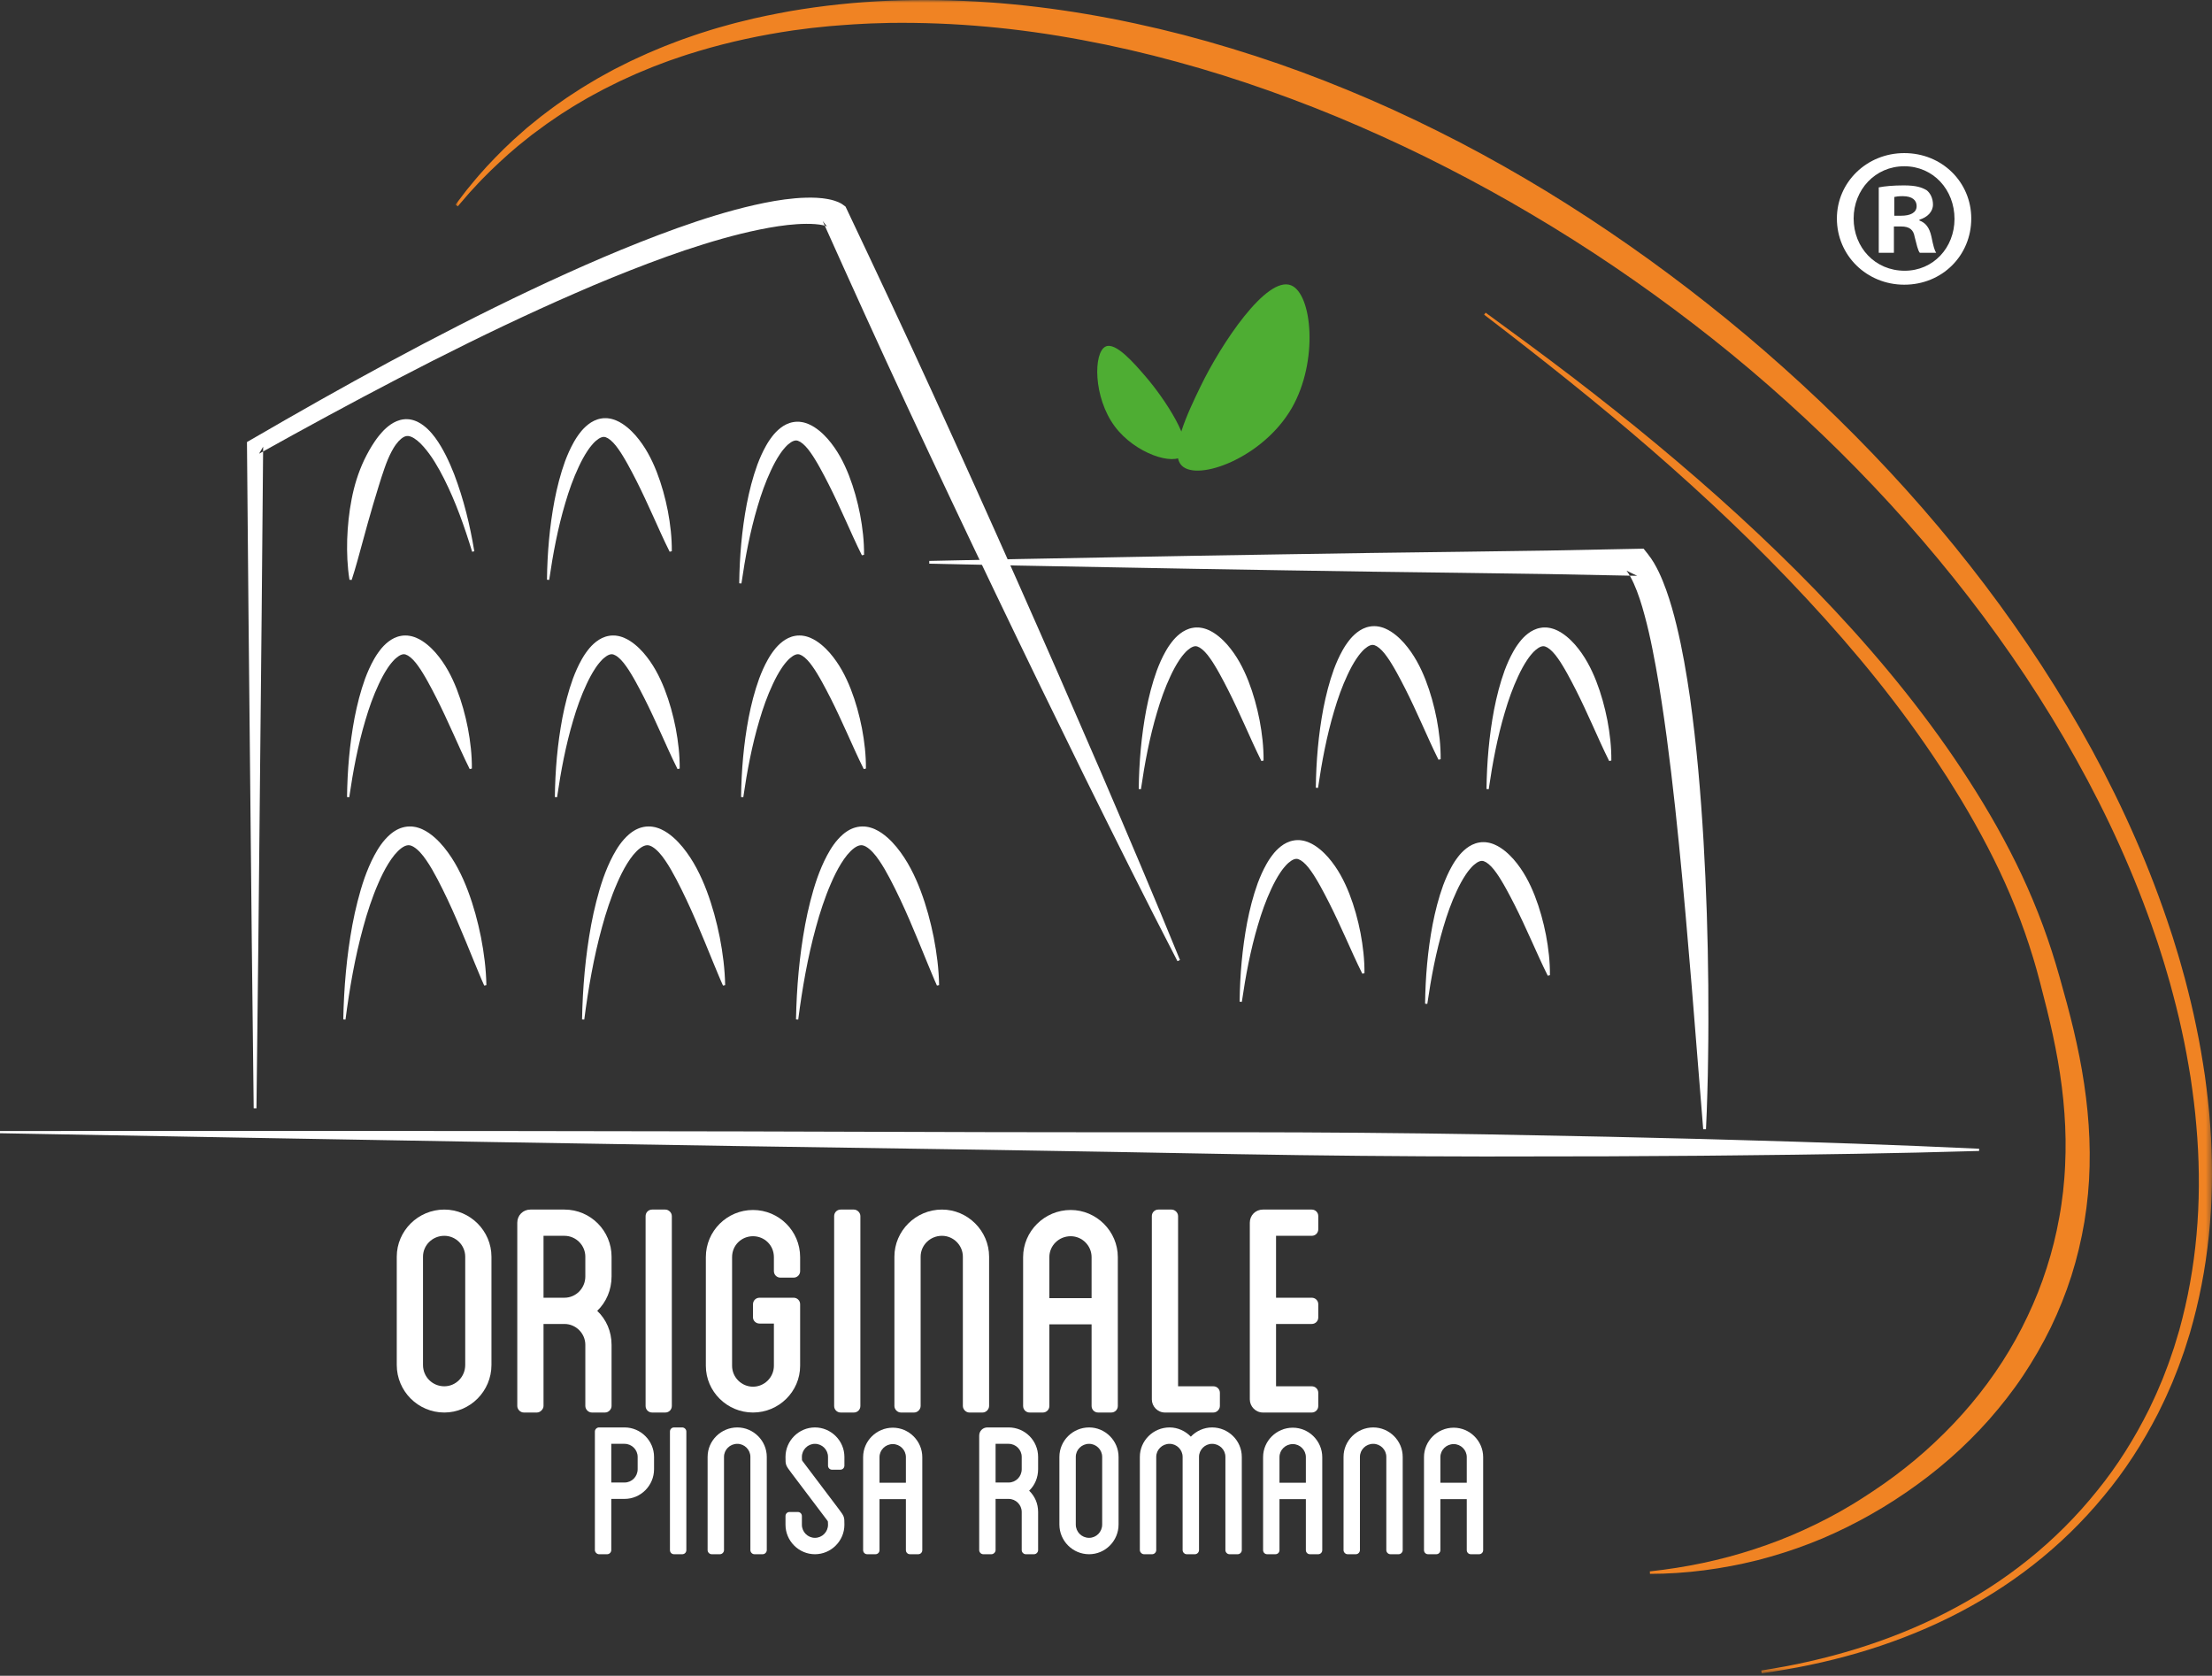 <svg xmlns="http://www.w3.org/2000/svg" xmlns:xlink="http://www.w3.org/1999/xlink" width="400px" height="303px" viewBox="0 0 400 303"><rect x="0" y="0" width="400" height="303" fill="#333333" stroke="none"/><title>Group 86 Copy</title><defs><polygon id="path-1" points="0 0 317.623 0 317.623 302.545 0 302.545"></polygon></defs><g id="Page-1" stroke="none" stroke-width="1" fill="none" fill-rule="evenodd"><g id="Group-86-Copy" transform="translate(0, 0)"><g id="Group-3" transform="translate(82.377, 0)"><mask id="mask-2" fill="white"><use xlink:href="#path-1"></use></mask><g id="Clip-2"></g><path d="M236.123,302.05 C241.952,301.153 247.719,299.866 253.345,298.127 C258.969,296.389 264.451,294.196 269.674,291.506 C274.899,288.822 279.865,285.641 284.434,281.967 C289.004,278.297 293.173,274.136 296.831,269.57 C300.533,265.034 303.641,260.037 306.245,254.808 C306.863,253.484 307.512,252.174 308.062,250.82 L308.492,249.812 L308.705,249.308 L308.901,248.796 L309.684,246.749 C309.942,246.066 310.162,245.369 310.403,244.679 L310.756,243.643 C310.871,243.296 310.97,242.944 311.077,242.595 L311.708,240.497 L312.266,238.378 C315.15,227.043 315.825,215.206 314.793,203.561 C314.563,200.645 314.176,197.742 313.754,194.848 C313.282,191.959 312.777,189.075 312.131,186.219 C311.521,183.356 310.781,180.521 310.011,177.697 C309.814,176.992 309.6,176.291 309.396,175.588 C309.184,174.887 308.993,174.18 308.765,173.484 L308.098,171.391 L307.763,170.345 L307.406,169.306 C303.638,158.209 298.764,147.491 293.037,137.259 C287.326,127.015 280.791,117.232 273.616,107.951 C266.438,98.67 258.617,89.888 250.28,81.632 C241.937,73.383 233.087,65.644 223.777,58.506 C214.475,51.361 204.756,44.767 194.671,38.808 C189.635,35.816 184.503,32.992 179.292,30.326 C174.087,27.649 168.789,25.16 163.424,22.83 C158.062,20.494 152.614,18.36 147.106,16.403 C141.6,14.443 136.022,12.687 130.384,11.158 C124.75,9.614 119.054,8.3 113.314,7.234 C107.576,6.161 101.791,5.339 95.98,4.82 C90.169,4.294 84.334,4.065 78.504,4.144 L76.319,4.205 C75.59,4.229 74.861,4.239 74.134,4.286 C72.679,4.367 71.222,4.432 69.771,4.559 C69.045,4.617 68.317,4.664 67.592,4.732 L65.418,4.955 L64.33,5.068 L63.247,5.209 L61.079,5.49 C55.313,6.33 49.598,7.545 44.014,9.216 L41.925,9.859 C41.228,10.074 40.544,10.325 39.853,10.556 C38.466,11.008 37.115,11.552 35.748,12.061 C35.069,12.328 34.401,12.618 33.726,12.895 L32.716,13.315 C32.381,13.46 32.052,13.616 31.719,13.765 L29.729,14.673 L27.768,15.646 C27.442,15.809 27.111,15.963 26.789,16.135 L25.825,16.653 C25.185,17.003 24.533,17.334 23.901,17.699 C22.642,18.437 21.369,19.157 20.147,19.958 C18.899,20.721 17.708,21.569 16.499,22.393 C15.901,22.815 15.323,23.262 14.731,23.692 L13.847,24.343 L12.987,25.027 C10.666,26.816 8.493,28.791 6.378,30.828 L4.819,32.385 C4.3,32.905 3.815,33.458 3.311,33.993 L2.561,34.803 C2.312,35.074 2.08,35.359 1.838,35.636 L0.396,37.31 L0,37.003 L1.342,35.229 C1.568,34.936 1.786,34.635 2.021,34.347 L2.729,33.488 C3.206,32.92 3.664,32.334 4.157,31.778 L5.642,30.114 C7.671,27.942 9.777,25.827 12.041,23.887 L12.88,23.147 L13.746,22.438 C14.324,21.968 14.897,21.489 15.486,21.031 C16.68,20.137 17.859,19.217 19.097,18.382 C20.31,17.508 21.576,16.715 22.832,15.903 C23.462,15.501 24.112,15.132 24.752,14.745 L25.716,14.17 C26.038,13.98 26.37,13.807 26.696,13.625 L28.665,12.548 L30.671,11.54 C31.006,11.374 31.338,11.201 31.676,11.04 L32.695,10.57 C33.376,10.26 34.052,9.937 34.738,9.637 C36.119,9.062 37.488,8.451 38.893,7.933 C39.594,7.669 40.288,7.385 40.994,7.138 L43.115,6.397 C43.82,6.141 44.537,5.929 45.251,5.701 C45.966,5.48 46.677,5.24 47.399,5.041 C48.842,4.643 50.28,4.217 51.738,3.876 C54.641,3.127 57.582,2.552 60.528,2.011 C66.433,1 72.403,0.376 78.386,0.125 C84.37,-0.117 90.364,0 96.334,0.41 C108.277,1.24 120.104,3.329 131.673,6.32 C137.455,7.832 143.174,9.576 148.818,11.529 C154.461,13.487 160.02,15.68 165.499,18.048 C170.976,20.421 176.356,23.011 181.65,25.759 C186.94,28.517 192.129,31.462 197.223,34.557 C207.397,40.773 217.17,47.622 226.506,55.01 C231.178,58.701 235.733,62.537 240.169,66.506 C244.608,70.47 248.927,74.569 253.113,78.799 C261.489,87.254 269.336,96.236 276.528,105.722 C283.718,115.207 290.254,125.196 295.954,135.653 C301.647,146.11 306.473,157.055 310.174,168.386 L310.525,169.447 L310.853,170.515 L311.507,172.652 C311.73,173.363 311.917,174.085 312.124,174.801 C312.323,175.518 312.532,176.233 312.725,176.953 C313.475,179.838 314.195,182.732 314.782,185.656 C315.405,188.571 315.887,191.516 316.333,194.465 C316.729,197.421 317.089,200.384 317.289,203.362 C318.18,215.254 317.329,227.342 314.223,238.892 L313.623,241.051 L312.949,243.188 C312.835,243.543 312.729,243.901 312.606,244.254 L312.231,245.31 C311.975,246.011 311.74,246.721 311.467,247.416 L310.638,249.497 L310.431,250.018 L310.206,250.531 L309.753,251.555 C309.171,252.932 308.49,254.262 307.84,255.606 C305.107,260.914 301.863,265.971 298.029,270.543 C294.237,275.147 289.935,279.324 285.243,282.989 C280.551,286.656 275.475,289.814 270.152,292.453 C264.827,295.09 259.261,297.214 253.569,298.875 C247.876,300.537 242.059,301.738 236.194,302.545 L236.123,302.05 Z" id="Fill-1" fill="#F08323" mask="url(#mask-2)"></path></g><path d="M233.463,51.589 C237.299,53.131 238.458,65.348 233.586,73.793 C228.401,82.782 216.614,87.102 213.706,84.194 C211.326,81.814 214.84,74.538 217.072,69.916 C220.805,62.187 229.031,49.807 233.463,51.589" id="Fill-4" fill="#4EAD33"></path><path d="M213.956,82.309 C212.306,84.252 205.277,82.047 201.591,77.106 C197.669,71.847 197.706,63.723 199.924,62.662 C201.739,61.795 205.055,65.64 207.162,68.083 C210.685,72.168 215.863,80.063 213.956,82.309" id="Fill-6" fill="#4EAD33"></path><path d="M84.127,227.23 C84.127,225.154 82.423,223.449 80.346,223.449 C78.196,223.449 76.492,225.154 76.492,227.23 L76.492,246.8 C76.492,248.95 78.196,250.656 80.346,250.656 C82.423,250.656 84.127,248.95 84.127,246.8 L84.127,227.23 Z M88.871,227.23 L88.871,246.8 C88.871,251.545 85.017,255.4 80.346,255.4 C75.602,255.4 71.747,251.545 71.747,246.8 L71.747,227.23 C71.747,222.559 75.602,218.704 80.346,218.704 C85.017,218.704 88.871,222.559 88.871,227.23 L88.871,227.23 Z" id="Fill-8" fill="#FFFFFF"></path><path d="M105.847,227.23 C105.847,225.154 104.141,223.449 102.066,223.449 L98.286,223.449 L98.286,234.643 L102.066,234.643 C104.141,234.643 105.847,232.937 105.847,230.789 L105.847,227.23 Z M110.591,230.789 C110.591,233.235 109.628,235.458 107.997,237.015 C109.628,238.572 110.591,240.722 110.591,243.168 L110.591,254.214 C110.591,254.807 110.072,255.4 109.405,255.4 L107.033,255.4 C106.366,255.4 105.847,254.807 105.847,254.214 L105.847,243.168 C105.847,241.093 104.141,239.388 102.066,239.388 L98.286,239.388 L98.286,254.214 C98.286,254.807 97.692,255.4 97.099,255.4 L94.727,255.4 C94.06,255.4 93.541,254.807 93.541,254.214 L93.541,221.076 C93.541,219.743 94.579,218.704 95.913,218.704 L102.066,218.704 C106.811,218.704 110.591,222.559 110.591,227.23 L110.591,230.789 Z" id="Fill-10" fill="#FFFFFF"></path><path d="M121.489,254.214 C121.489,254.881 120.97,255.4 120.303,255.4 L117.93,255.4 C117.264,255.4 116.744,254.881 116.744,254.214 L116.744,219.89 C116.744,219.223 117.264,218.704 117.93,218.704 L120.303,218.704 C120.895,218.704 121.489,219.223 121.489,219.89 L121.489,254.214 Z" id="Fill-12" fill="#FFFFFF"></path><path d="M139.945,229.825 L139.945,227.304 C139.945,225.154 138.24,223.523 136.165,223.523 C134.089,223.523 132.384,225.154 132.384,227.304 L132.384,246.949 C132.384,249.025 134.089,250.73 136.165,250.73 C138.24,250.73 139.945,249.025 139.945,246.949 L139.945,239.314 L137.351,239.314 C136.684,239.314 136.165,238.794 136.165,238.202 L136.165,235.829 C136.165,235.162 136.684,234.643 137.351,234.643 L143.504,234.643 C144.171,234.643 144.69,235.162 144.69,235.829 L144.69,246.949 C144.69,251.62 140.835,255.4 136.165,255.4 C131.495,255.4 127.64,251.62 127.64,246.949 L127.64,227.304 C127.64,222.56 131.495,218.779 136.165,218.779 C140.835,218.779 144.69,222.56 144.69,227.304 L144.69,229.825 C144.69,230.492 144.171,231.011 143.504,231.011 L141.131,231.011 C140.465,231.011 139.945,230.492 139.945,229.825" id="Fill-14" fill="#FFFFFF"></path><path d="M155.585,254.214 C155.585,254.881 155.066,255.4 154.399,255.4 L152.027,255.4 C151.36,255.4 150.841,254.881 150.841,254.214 L150.841,219.89 C150.841,219.223 151.36,218.704 152.027,218.704 L154.399,218.704 C154.991,218.704 155.585,219.223 155.585,219.89 L155.585,254.214 Z" id="Fill-16" fill="#FFFFFF"></path><path d="M178.861,227.23 L178.861,254.214 C178.861,254.807 178.342,255.4 177.675,255.4 L175.303,255.4 C174.636,255.4 174.117,254.807 174.117,254.214 L174.117,227.23 C174.117,225.154 172.411,223.449 170.336,223.449 C168.186,223.449 166.48,225.154 166.48,227.23 L166.48,254.214 C166.48,254.807 165.961,255.4 165.294,255.4 L162.922,255.4 C162.255,255.4 161.736,254.807 161.736,254.214 L161.736,227.23 C161.736,222.559 165.591,218.704 170.336,218.704 C175.006,218.704 178.861,222.559 178.861,227.23" id="Fill-18" fill="#FFFFFF"></path><path d="M197.393,227.304 C197.393,225.228 195.688,223.523 193.613,223.523 C191.463,223.523 189.757,225.228 189.757,227.304 L189.757,234.717 L197.393,234.717 L197.393,227.304 Z M202.138,227.304 L202.138,254.214 C202.138,254.881 201.619,255.4 200.952,255.4 L198.58,255.4 C197.913,255.4 197.393,254.881 197.393,254.214 L197.393,239.461 L189.757,239.461 L189.757,254.214 C189.757,254.881 189.238,255.4 188.571,255.4 L186.198,255.4 C185.531,255.4 185.012,254.881 185.012,254.214 L185.012,227.304 C185.012,222.633 188.868,218.779 193.613,218.779 C198.283,218.779 202.138,222.633 202.138,227.304 L202.138,227.304 Z" id="Fill-20" fill="#FFFFFF"></path><path d="M220.595,251.842 L220.595,254.214 C220.595,254.807 220.075,255.4 219.409,255.4 L210.661,255.4 C209.327,255.4 208.289,254.288 208.289,253.028 L208.289,219.89 C208.289,219.223 208.808,218.704 209.475,218.704 L211.847,218.704 C212.439,218.704 213.033,219.223 213.033,219.89 L213.033,250.656 L219.409,250.656 C220.075,250.656 220.595,251.175 220.595,251.842" id="Fill-22" fill="#FFFFFF"></path><path d="M230.75,223.449 L230.75,234.643 L237.2,234.643 C237.867,234.643 238.386,235.162 238.386,235.829 L238.386,238.201 C238.386,238.868 237.867,239.388 237.2,239.388 L230.75,239.388 L230.75,250.656 L237.2,250.656 C237.867,250.656 238.386,251.175 238.386,251.842 L238.386,254.214 C238.386,254.881 237.867,255.4 237.2,255.4 L228.378,255.4 C227.044,255.4 226.006,254.288 226.006,253.028 L226.006,221.076 C226.006,219.743 227.044,218.704 228.378,218.704 L237.2,218.704 C237.867,218.704 238.386,219.223 238.386,219.89 L238.386,222.262 C238.386,222.93 237.867,223.449 237.2,223.449 L230.75,223.449 Z" id="Fill-24" fill="#FFFFFF"></path><path d="M115.308,263.423 C115.308,262.126 114.243,261.061 112.947,261.061 L110.539,261.061 L110.539,268.055 L112.947,268.055 C114.243,268.055 115.308,266.99 115.308,265.646 L115.308,263.423 Z M118.273,263.423 L118.273,265.646 C118.273,268.611 115.864,271.019 112.947,271.019 L110.539,271.019 L110.539,280.283 C110.539,280.652 110.214,281.023 109.797,281.023 L108.315,281.023 C107.944,281.023 107.574,280.652 107.574,280.283 L107.574,271.019 L107.574,268.055 L107.574,258.838 C107.574,258.421 107.944,258.097 108.315,258.097 L112.947,258.097 C115.864,258.097 118.273,260.505 118.273,263.423 L118.273,263.423 Z" id="Fill-26" fill="#FFFFFF"></path><path d="M124.113,280.283 C124.113,280.699 123.789,281.023 123.371,281.023 L121.889,281.023 C121.472,281.023 121.149,280.699 121.149,280.283 L121.149,258.838 C121.149,258.421 121.472,258.097 121.889,258.097 L123.371,258.097 C123.742,258.097 124.113,258.421 124.113,258.838 L124.113,280.283 Z" id="Fill-28" fill="#FFFFFF"></path><path d="M138.658,263.423 L138.658,280.283 C138.658,280.652 138.332,281.023 137.916,281.023 L136.433,281.023 C136.017,281.023 135.694,280.652 135.694,280.283 L135.694,263.423 C135.694,262.126 134.629,261.061 133.331,261.061 C131.988,261.061 130.923,262.126 130.923,263.423 L130.923,280.283 C130.923,280.652 130.598,281.023 130.181,281.023 L128.699,281.023 C128.282,281.023 127.959,280.652 127.959,280.283 L127.959,263.423 C127.959,260.505 130.367,258.097 133.331,258.097 C136.248,258.097 138.658,260.505 138.658,263.423" id="Fill-30" fill="#FFFFFF"></path><path d="M149.732,264.998 L149.732,263.423 C149.732,262.126 148.666,261.061 147.368,261.061 C146.072,261.061 145.007,262.126 145.007,263.423 C145.007,264.026 145.007,264.026 145.146,264.211 L151.584,272.732 C152.696,274.215 152.696,274.215 152.696,275.697 C152.696,278.615 150.286,281.023 147.368,281.023 C144.45,281.023 142.043,278.615 142.043,275.697 L142.043,274.122 C142.043,273.705 142.366,273.382 142.784,273.382 L144.265,273.382 C144.683,273.382 145.007,273.705 145.007,274.122 L145.007,275.697 C145.007,276.994 146.072,278.059 147.368,278.059 C148.666,278.059 149.732,276.994 149.732,275.697 C149.732,275.095 149.732,275.095 149.593,274.91 L143.154,266.387 C142.043,264.905 142.043,264.905 142.043,263.423 C142.043,260.505 144.45,258.097 147.368,258.097 C150.286,258.097 152.696,260.505 152.696,263.423 L152.696,264.998 C152.696,265.414 152.37,265.739 151.954,265.739 L150.471,265.739 C150.055,265.739 149.732,265.414 149.732,264.998" id="Fill-32" fill="#FFFFFF"></path><path d="M163.815,263.469 C163.815,262.173 162.75,261.108 161.454,261.108 C160.11,261.108 159.044,262.173 159.044,263.469 L159.044,268.101 L163.815,268.101 L163.815,263.469 Z M166.78,263.469 L166.78,280.283 C166.78,280.699 166.456,281.023 166.038,281.023 L164.557,281.023 C164.141,281.023 163.815,280.699 163.815,280.283 L163.815,271.065 L159.044,271.065 L159.044,280.283 C159.044,280.699 158.721,281.023 158.305,281.023 L156.822,281.023 C156.406,281.023 156.08,280.699 156.08,280.283 L156.08,263.469 C156.08,260.552 158.49,258.143 161.454,258.143 C164.372,258.143 166.78,260.552 166.78,263.469 L166.78,263.469 Z" id="Fill-34" fill="#FFFFFF"></path><path d="M184.759,263.423 C184.759,262.126 183.694,261.061 182.397,261.061 L180.034,261.061 L180.034,268.055 L182.397,268.055 C183.694,268.055 184.759,266.99 184.759,265.646 L184.759,263.423 Z M187.724,265.646 C187.724,267.175 187.121,268.564 186.101,269.537 C187.121,270.51 187.724,271.852 187.724,273.382 L187.724,280.283 C187.724,280.652 187.4,281.023 186.982,281.023 L185.5,281.023 C185.082,281.023 184.759,280.652 184.759,280.283 L184.759,273.382 C184.759,272.084 183.694,271.019 182.397,271.019 L180.034,271.019 L180.034,280.283 C180.034,280.652 179.664,281.023 179.292,281.023 L177.811,281.023 C177.393,281.023 177.07,280.652 177.07,280.283 L177.07,259.579 C177.07,258.745 177.719,258.097 178.553,258.097 L182.397,258.097 C185.362,258.097 187.724,260.505 187.724,263.423 L187.724,265.646 Z" id="Fill-36" fill="#FFFFFF"></path><path d="M199.308,263.423 C199.308,262.126 198.243,261.061 196.947,261.061 C195.602,261.061 194.537,262.126 194.537,263.423 L194.537,275.65 C194.537,276.994 195.602,278.059 196.947,278.059 C198.243,278.059 199.308,276.994 199.308,275.65 L199.308,263.423 Z M202.272,263.423 L202.272,275.65 C202.272,278.615 199.865,281.023 196.947,281.023 C193.982,281.023 191.573,278.615 191.573,275.65 L191.573,263.423 C191.573,260.505 193.982,258.097 196.947,258.097 C199.865,258.097 202.272,260.505 202.272,263.423 L202.272,263.423 Z" id="Fill-38" fill="#FFFFFF"></path><path d="M224.556,263.423 L224.556,280.283 C224.556,280.652 224.232,281.023 223.814,281.023 L222.333,281.023 C221.915,281.023 221.591,280.652 221.591,280.283 L221.591,263.423 C221.591,262.126 220.526,261.061 219.184,261.061 C217.886,261.061 216.82,262.126 216.82,263.423 L216.82,280.283 C216.82,280.652 216.497,281.023 216.079,281.023 L214.598,281.023 C214.182,281.023 213.856,280.652 213.856,280.283 L213.856,263.423 C213.856,262.126 212.791,261.061 211.495,261.061 C210.15,261.061 209.085,262.126 209.085,263.423 L209.085,280.283 C209.085,280.652 208.762,281.023 208.346,281.023 L206.863,281.023 C206.493,281.023 206.121,280.652 206.121,280.283 L206.121,263.423 C206.121,260.505 208.531,258.097 211.495,258.097 C212.976,258.097 214.367,258.745 215.339,259.764 C216.312,258.745 217.701,258.097 219.184,258.097 C222.148,258.097 224.556,260.505 224.556,263.423" id="Fill-40" fill="#FFFFFF"></path><path d="M236.142,263.469 C236.142,262.173 235.077,261.108 233.781,261.108 C232.436,261.108 231.371,262.173 231.371,263.469 L231.371,268.101 L236.142,268.101 L236.142,263.469 Z M239.106,263.469 L239.106,280.283 C239.106,280.699 238.783,281.023 238.365,281.023 L236.884,281.023 C236.468,281.023 236.142,280.699 236.142,280.283 L236.142,271.065 L231.371,271.065 L231.371,280.283 C231.371,280.699 231.047,281.023 230.631,281.023 L229.148,281.023 C228.732,281.023 228.407,280.699 228.407,280.283 L228.407,263.469 C228.407,260.552 230.816,258.143 233.781,258.143 C236.699,258.143 239.106,260.552 239.106,263.469 L239.106,263.469 Z" id="Fill-42" fill="#FFFFFF"></path><path d="M253.654,263.423 L253.654,280.283 C253.654,280.652 253.331,281.023 252.913,281.023 L251.432,281.023 C251.016,281.023 250.69,280.652 250.69,280.283 L250.69,263.423 C250.69,262.126 249.625,261.061 248.329,261.061 C246.984,261.061 245.919,262.126 245.919,263.423 L245.919,280.283 C245.919,280.652 245.596,281.023 245.18,281.023 L243.696,281.023 C243.281,281.023 242.955,280.652 242.955,280.283 L242.955,263.423 C242.955,260.505 245.365,258.097 248.329,258.097 C251.247,258.097 253.654,260.505 253.654,263.423" id="Fill-44" fill="#FFFFFF"></path><path d="M265.238,263.469 C265.238,262.173 264.173,261.108 262.877,261.108 C261.532,261.108 260.467,262.173 260.467,263.469 L260.467,268.101 L265.238,268.101 L265.238,263.469 Z M268.203,263.469 L268.203,280.283 C268.203,280.699 267.879,281.023 267.461,281.023 L265.98,281.023 C265.564,281.023 265.238,280.699 265.238,280.283 L265.238,271.065 L260.467,271.065 L260.467,280.283 C260.467,280.699 260.144,281.023 259.728,281.023 L258.245,281.023 C257.829,281.023 257.503,280.699 257.503,280.283 L257.503,263.469 C257.503,260.552 259.913,258.143 262.877,258.143 C265.795,258.143 268.203,260.552 268.203,263.469 L268.203,263.469 Z" id="Fill-46" fill="#FFFFFF"></path><path d="M45.876,200.398 L45.534,170.49 L45.234,140.582 L44.933,110.673 L44.666,80.765 L44.659,79.929 L45.402,79.498 C53.659,74.707 61.963,69.991 70.375,65.458 C78.787,60.926 87.292,56.551 95.946,52.453 C104.604,48.366 113.39,44.506 122.469,41.247 C127.012,39.625 131.631,38.16 136.416,37.071 C138.811,36.532 141.242,36.075 143.775,35.855 C144.411,35.807 145.044,35.751 145.698,35.745 C146.342,35.715 147.011,35.737 147.679,35.761 C148.021,35.788 148.361,35.812 148.706,35.846 L149.235,35.92 C149.412,35.945 149.586,35.967 149.774,36.01 L150.327,36.127 C150.52,36.178 150.716,36.235 150.91,36.292 C151.11,36.353 151.327,36.438 151.539,36.521 L151.899,36.689 C151.956,36.716 152.049,36.77 152.121,36.811 L152.235,36.879 L152.344,36.952 L152.463,37.039 L152.899,37.356 L153.174,37.935 C158.474,49.108 163.736,60.299 168.874,71.547 C174.011,82.795 179.089,94.071 184.105,105.374 C186.611,111.028 189.109,116.684 191.589,122.349 L198.98,139.366 C203.86,150.734 208.707,162.116 213.377,173.579 L212.923,173.789 C207.23,162.797 201.715,151.723 196.231,140.635 L188.078,123.969 C185.377,118.406 182.693,112.835 180.018,107.261 C174.672,96.109 169.386,84.929 164.16,73.722 C158.936,62.514 153.835,51.249 148.772,39.967 L149.483,40.863 L149.556,40.918 L149.619,40.96 L149.636,40.972 C149.643,40.977 149.673,40.989 149.663,40.985 C149.647,40.979 149.633,40.972 149.619,40.962 C149.553,40.939 149.495,40.909 149.41,40.882 L149.136,40.796 L148.815,40.722 C148.713,40.694 148.592,40.677 148.474,40.658 L148.12,40.599 L147.367,40.521 C146.846,40.494 146.323,40.459 145.775,40.474 C145.237,40.466 144.682,40.505 144.129,40.533 C141.907,40.675 139.632,41.046 137.369,41.504 C132.834,42.429 128.32,43.759 123.856,45.25 C119.392,46.754 114.979,48.457 110.593,50.236 L107.311,51.596 C106.221,52.056 105.136,52.536 104.048,53.005 C101.868,53.932 99.713,54.928 97.55,55.901 C88.916,59.841 80.399,64.07 71.964,68.462 C63.529,72.855 55.162,77.392 46.85,82.032 L47.585,80.765 L47.319,110.673 L47.018,140.582 L46.718,170.49 L46.376,200.398 L45.876,200.398 Z" id="Fill-48" fill="#FFFFFF"></path><path d="M168.041,101.421 L184.043,101.084 L200.044,100.788 C210.712,100.59 221.379,100.385 232.047,100.227 L248.048,99.979 L264.049,99.77 L280.051,99.545 L296.052,99.228 L297.213,99.206 L297.972,100.16 C298.829,101.239 299.432,102.324 299.955,103.406 C300.474,104.488 300.902,105.568 301.292,106.647 C302.063,108.804 302.666,110.962 303.187,113.124 C304.239,117.443 304.967,121.775 305.602,126.105 C306.811,134.772 307.543,143.447 308.057,152.124 C308.56,160.801 308.836,169.478 308.912,178.155 C308.936,182.493 308.951,186.83 308.877,191.168 L308.826,194.42 L308.741,197.673 C308.684,199.841 308.603,202.009 308.494,204.177 L307.994,204.184 L305.911,178.292 C305.195,169.672 304.457,161.062 303.594,152.478 C303.169,148.185 302.702,143.901 302.193,139.628 C301.93,137.492 301.667,135.359 301.385,133.23 C301.104,131.101 300.792,128.979 300.47,126.863 C300.151,124.746 299.809,122.636 299.424,120.543 C299.032,118.45 298.639,116.364 298.162,114.313 C297.926,113.287 297.671,112.27 297.398,111.265 C297.13,110.26 296.839,109.268 296.518,108.301 C296.195,107.337 295.843,106.395 295.445,105.516 C295.048,104.642 294.606,103.814 294.132,103.183 L296.052,104.115 L280.051,103.799 L264.049,103.573 L248.048,103.364 L232.047,103.116 C221.379,102.958 210.712,102.753 200.044,102.555 L184.043,102.259 L168.041,101.922 L168.041,101.421 Z" id="Fill-50" fill="#FFFFFF"></path><path d="M85.379,99.765 C83.992,95.212 82.398,90.717 80.29,86.538 C79.765,85.495 79.205,84.476 78.598,83.502 C77.992,82.529 77.329,81.605 76.609,80.79 C76.25,80.387 75.88,79.998 75.493,79.688 C75.109,79.373 74.711,79.115 74.347,78.971 C73.977,78.825 73.683,78.802 73.43,78.86 C73.17,78.915 72.864,79.072 72.545,79.333 C72.229,79.597 71.907,79.935 71.615,80.341 C71.538,80.435 71.467,80.54 71.399,80.649 L71.191,80.97 C71.063,81.201 70.923,81.413 70.803,81.656 C70.307,82.598 69.89,83.625 69.525,84.682 C69.146,85.733 68.818,86.817 68.476,87.903 C68.136,88.99 67.808,90.091 67.479,91.198 C66.815,93.412 66.206,95.669 65.582,97.947 C64.96,100.227 64.351,102.531 63.595,104.858 L63.195,104.827 C62.807,102.403 62.716,99.968 62.782,97.533 C62.865,95.1 63.116,92.664 63.587,90.25 C64.05,87.835 64.778,85.447 65.864,83.156 C66.416,82.014 67.035,80.888 67.781,79.797 C67.958,79.522 68.173,79.255 68.369,78.986 C68.587,78.721 68.791,78.457 69.032,78.197 C69.486,77.676 70.025,77.175 70.668,76.735 C71.308,76.299 72.104,75.916 73.03,75.816 L73.375,75.788 C73.49,75.783 73.606,75.793 73.721,75.798 C73.835,75.806 73.952,75.809 74.063,75.825 L74.392,75.887 C74.616,75.925 74.813,75.998 75.015,76.066 C75.223,76.129 75.395,76.224 75.581,76.309 C76.297,76.67 76.865,77.131 77.367,77.609 C77.873,78.088 78.289,78.601 78.684,79.119 C79.449,80.167 80.078,81.255 80.634,82.361 C81.189,83.467 81.676,84.59 82.12,85.724 C83.853,90.273 84.991,94.954 85.769,99.675 L85.379,99.765 Z" id="Fill-52" fill="#FFFFFF"></path><path d="M98.911,104.821 C98.968,100.038 99.375,95.241 100.276,90.481 C100.74,88.104 101.335,85.737 102.18,83.401 C102.617,82.238 103.12,81.083 103.758,79.952 C103.909,79.667 104.097,79.39 104.268,79.109 C104.359,78.97 104.458,78.833 104.554,78.694 C104.648,78.556 104.747,78.418 104.858,78.284 C105.27,77.738 105.769,77.208 106.384,76.729 C106.995,76.255 107.777,75.82 108.727,75.668 L109.083,75.62 C109.201,75.609 109.322,75.612 109.442,75.61 C109.561,75.611 109.684,75.608 109.801,75.617 L110.148,75.662 C110.387,75.687 110.597,75.749 110.814,75.808 C111.038,75.862 111.224,75.948 111.426,76.025 C112.205,76.353 112.838,76.79 113.403,77.248 C113.973,77.708 114.45,78.202 114.906,78.705 C116.681,80.74 117.839,83 118.751,85.311 C119.653,87.626 120.299,89.998 120.769,92.392 C121.222,94.79 121.504,97.214 121.485,99.669 L121.095,99.759 C119.996,97.574 119.044,95.391 118.069,93.244 C117.094,91.099 116.127,88.978 115.091,86.939 C114.574,85.92 114.049,84.918 113.511,83.946 L113.103,83.226 C112.96,82.995 112.83,82.751 112.686,82.523 C112.406,82.062 112.123,81.608 111.817,81.192 C111.235,80.348 110.546,79.604 109.933,79.244 C109.625,79.068 109.394,78.993 109.164,78.997 C108.929,78.999 108.608,79.104 108.26,79.327 C107.916,79.552 107.554,79.862 107.22,80.244 C107.133,80.332 107.051,80.431 106.97,80.533 L106.724,80.836 C106.57,81.054 106.403,81.257 106.258,81.49 C105.653,82.392 105.119,83.391 104.64,84.426 C103.665,86.495 102.881,88.704 102.222,90.955 C100.876,95.46 99.996,100.138 99.31,104.852 L98.911,104.821 Z" id="Fill-54" fill="#FFFFFF"></path><path d="M133.675,105.466 C133.733,100.683 134.139,95.886 135.04,91.126 C135.504,88.749 136.099,86.382 136.945,84.046 C137.381,82.882 137.884,81.728 138.522,80.597 C138.673,80.312 138.861,80.035 139.032,79.754 C139.123,79.615 139.222,79.478 139.318,79.339 C139.413,79.201 139.511,79.063 139.622,78.928 C140.034,78.383 140.533,77.853 141.148,77.374 C141.759,76.9 142.541,76.465 143.491,76.313 L143.847,76.265 C143.966,76.254 144.086,76.257 144.206,76.255 C144.325,76.256 144.448,76.253 144.565,76.262 L144.913,76.307 C145.151,76.332 145.361,76.394 145.578,76.453 C145.802,76.507 145.988,76.593 146.19,76.669 C146.969,76.998 147.602,77.435 148.168,77.893 C148.737,78.352 149.214,78.847 149.67,79.35 C151.445,81.385 152.604,83.645 153.515,85.956 C154.417,88.271 155.063,90.642 155.533,93.037 C155.986,95.435 156.268,97.858 156.249,100.314 L155.859,100.404 C154.761,98.219 153.808,96.036 152.833,93.888 C151.858,91.744 150.891,89.623 149.855,87.584 C149.338,86.564 148.814,85.562 148.275,84.591 L147.868,83.87 C147.724,83.64 147.594,83.396 147.45,83.168 C147.17,82.707 146.887,82.252 146.581,81.837 C145.999,80.993 145.31,80.249 144.697,79.889 C144.389,79.713 144.158,79.638 143.928,79.642 C143.693,79.644 143.372,79.749 143.024,79.972 C142.68,80.197 142.318,80.507 141.984,80.889 C141.897,80.977 141.815,81.076 141.734,81.178 L141.488,81.481 C141.334,81.699 141.167,81.902 141.022,82.135 C140.417,83.037 139.883,84.036 139.404,85.07 C138.43,87.139 137.645,89.349 136.986,91.6 C135.641,96.105 134.76,100.783 134.074,105.497 L133.675,105.466 Z" id="Fill-56" fill="#FFFFFF"></path><path d="M205.919,142.666 C205.976,137.882 206.382,133.086 207.283,128.326 C207.748,125.948 208.343,123.581 209.188,121.245 C209.625,120.082 210.128,118.928 210.766,117.797 C210.917,117.512 211.105,117.235 211.275,116.954 C211.367,116.815 211.466,116.677 211.561,116.539 C211.656,116.401 211.754,116.263 211.865,116.128 C212.278,115.583 212.776,115.052 213.392,114.574 C214.003,114.1 214.784,113.664 215.734,113.513 L216.09,113.465 C216.209,113.454 216.329,113.457 216.449,113.455 C216.569,113.456 216.692,113.452 216.809,113.462 L217.156,113.506 C217.394,113.532 217.604,113.594 217.822,113.653 C218.046,113.707 218.231,113.792 218.433,113.869 C219.212,114.198 219.846,114.634 220.411,115.093 C220.98,115.552 221.458,116.047 221.914,116.55 C223.689,118.585 224.847,120.845 225.759,123.156 C226.66,125.471 227.306,127.842 227.777,130.237 C228.23,132.635 228.512,135.058 228.493,137.514 L228.102,137.604 C227.004,135.418 226.052,133.236 225.076,131.088 C224.101,128.943 223.134,126.823 222.098,124.784 C221.582,123.764 221.057,122.762 220.519,121.791 L220.111,121.07 C219.967,120.84 219.838,120.595 219.694,120.368 C219.414,119.907 219.131,119.452 218.825,119.037 C218.243,118.193 217.553,117.449 216.941,117.089 C216.632,116.913 216.402,116.838 216.172,116.841 C215.937,116.843 215.616,116.949 215.268,117.172 C214.924,117.397 214.561,117.706 214.227,118.088 C214.141,118.177 214.058,118.276 213.977,118.378 L213.731,118.68 C213.578,118.899 213.41,119.102 213.265,119.334 C212.661,120.237 212.127,121.235 211.647,122.27 C210.673,124.339 209.888,126.549 209.229,128.8 C207.884,133.305 207.004,137.983 206.318,142.697 L205.919,142.666 Z" id="Fill-58" fill="#FFFFFF"></path><path d="M268.808,142.666 C268.866,137.882 269.272,133.086 270.173,128.326 C270.637,125.948 271.233,123.581 272.078,121.245 C272.515,120.082 273.017,118.928 273.656,117.797 C273.806,117.512 273.995,117.235 274.165,116.954 C274.256,116.815 274.356,116.677 274.451,116.539 C274.546,116.401 274.644,116.263 274.755,116.128 C275.168,115.583 275.666,115.052 276.281,114.574 C276.893,114.1 277.674,113.664 278.624,113.513 L278.98,113.465 C279.099,113.454 279.219,113.457 279.339,113.455 C279.459,113.456 279.581,113.452 279.699,113.462 L280.046,113.506 C280.284,113.532 280.494,113.594 280.711,113.653 C280.936,113.707 281.121,113.792 281.323,113.869 C282.102,114.198 282.736,114.634 283.301,115.093 C283.87,115.552 284.348,116.047 284.804,116.55 C286.579,118.585 287.737,120.845 288.649,123.156 C289.55,125.471 290.196,127.842 290.666,130.237 C291.119,132.635 291.401,135.058 291.382,137.514 L290.992,137.604 C289.894,135.418 288.942,133.236 287.966,131.088 C286.991,128.943 286.024,126.823 284.988,124.784 C284.472,123.764 283.947,122.762 283.409,121.791 L283.001,121.07 C282.857,120.84 282.728,120.595 282.584,120.368 C282.303,119.907 282.02,119.452 281.715,119.037 C281.132,118.193 280.443,117.449 279.831,117.089 C279.522,116.913 279.292,116.838 279.062,116.841 C278.827,116.843 278.505,116.949 278.158,117.172 C277.814,117.397 277.451,117.706 277.117,118.088 C277.03,118.177 276.948,118.276 276.867,118.378 L276.621,118.68 C276.468,118.899 276.3,119.102 276.155,119.334 C275.55,120.237 275.017,121.235 274.537,122.27 C273.563,124.339 272.778,126.549 272.119,128.8 C270.774,133.305 269.894,137.983 269.208,142.697 L268.808,142.666 Z" id="Fill-60" fill="#FFFFFF"></path><path d="M224.165,181.114 C224.222,176.331 224.628,171.534 225.529,166.774 C225.994,164.397 226.589,162.03 227.434,159.694 C227.871,158.531 228.374,157.376 229.012,156.245 C229.163,155.96 229.351,155.683 229.521,155.402 C229.613,155.263 229.712,155.126 229.808,154.987 C229.902,154.849 230.001,154.711 230.112,154.577 C230.524,154.031 231.023,153.501 231.638,153.022 C232.249,152.548 233.03,152.113 233.98,151.961 L234.336,151.913 C234.455,151.902 234.575,151.905 234.696,151.903 C234.815,151.904 234.938,151.901 235.055,151.91 L235.402,151.955 C235.64,151.98 235.851,152.042 236.068,152.101 C236.292,152.155 236.477,152.241 236.68,152.318 C237.458,152.646 238.092,153.083 238.657,153.541 C239.227,154.001 239.704,154.495 240.16,154.998 C241.935,157.033 243.093,159.293 244.005,161.604 C244.907,163.919 245.553,166.291 246.023,168.685 C246.476,171.083 246.758,173.507 246.739,175.962 L246.349,176.052 C245.25,173.867 244.298,171.684 243.323,169.537 C242.348,167.392 241.38,165.271 240.344,163.232 C239.828,162.213 239.303,161.211 238.765,160.239 L238.357,159.519 C238.214,159.288 238.084,159.044 237.94,158.816 C237.66,158.355 237.377,157.901 237.071,157.485 C236.489,156.641 235.8,155.897 235.187,155.537 C234.879,155.361 234.648,155.286 234.418,155.29 C234.183,155.292 233.862,155.397 233.514,155.62 C233.17,155.845 232.807,156.155 232.474,156.537 C232.387,156.625 232.305,156.724 232.224,156.826 L231.977,157.129 C231.824,157.347 231.657,157.55 231.511,157.783 C230.907,158.685 230.373,159.684 229.893,160.719 C228.919,162.788 228.135,164.997 227.476,167.248 C226.13,171.753 225.25,176.431 224.564,181.145 L224.165,181.114 Z" id="Fill-62" fill="#FFFFFF"></path><path d="M257.702,181.482 C257.76,176.699 258.166,171.902 259.067,167.142 C259.531,164.765 260.126,162.398 260.972,160.062 C261.409,158.899 261.911,157.744 262.55,156.613 C262.7,156.328 262.889,156.052 263.059,155.77 C263.15,155.631 263.249,155.494 263.345,155.355 C263.44,155.217 263.538,155.079 263.649,154.945 C264.062,154.399 264.56,153.869 265.175,153.39 C265.787,152.916 266.568,152.481 267.518,152.329 L267.874,152.281 C267.993,152.27 268.113,152.273 268.233,152.271 C268.353,152.272 268.475,152.269 268.593,152.279 L268.94,152.323 C269.178,152.348 269.388,152.41 269.605,152.469 C269.829,152.523 270.015,152.609 270.217,152.686 C270.996,153.014 271.63,153.451 272.195,153.909 C272.764,154.369 273.241,154.863 273.698,155.366 C275.473,157.401 276.631,159.662 277.542,161.972 C278.444,164.288 279.09,166.659 279.56,169.053 C280.013,171.451 280.295,173.875 280.276,176.33 L279.886,176.421 C278.788,174.235 277.836,172.052 276.86,169.905 C275.885,167.76 274.918,165.639 273.882,163.6 C273.366,162.581 272.841,161.579 272.302,160.607 L271.895,159.887 C271.751,159.656 271.621,159.412 271.477,159.185 C271.197,158.723 270.914,158.269 270.609,157.854 C270.026,157.009 269.337,156.265 268.725,155.905 C268.416,155.729 268.185,155.654 267.956,155.658 C267.721,155.66 267.399,155.765 267.051,155.988 C266.707,156.214 266.345,156.523 266.011,156.905 C265.924,156.993 265.842,157.092 265.761,157.194 L265.515,157.497 C265.361,157.715 265.194,157.918 265.049,158.151 C264.444,159.053 263.911,160.052 263.431,161.087 C262.457,163.156 261.672,165.365 261.013,167.616 C259.668,172.121 258.788,176.799 258.102,181.513 L257.702,181.482 Z" id="Fill-64" fill="#FFFFFF"></path><path d="M237.943,142.429 C238,137.645 238.406,132.849 239.307,128.089 C239.772,125.711 240.367,123.344 241.212,121.008 C241.649,119.845 242.152,118.691 242.79,117.56 C242.941,117.275 243.129,116.998 243.299,116.717 C243.391,116.578 243.49,116.44 243.586,116.302 C243.68,116.164 243.779,116.026 243.89,115.891 C244.302,115.346 244.801,114.815 245.416,114.337 C246.027,113.863 246.808,113.427 247.758,113.276 L248.114,113.228 C248.233,113.217 248.353,113.22 248.474,113.218 C248.593,113.219 248.716,113.215 248.833,113.225 L249.18,113.269 C249.418,113.295 249.629,113.357 249.846,113.416 C250.07,113.47 250.255,113.555 250.458,113.632 C251.236,113.961 251.87,114.397 252.435,114.856 C253.005,115.315 253.482,115.81 253.938,116.313 C255.713,118.348 256.871,120.608 257.783,122.919 C258.685,125.234 259.331,127.605 259.801,130 C260.254,132.398 260.536,134.821 260.517,137.277 L260.127,137.367 C259.028,135.181 258.076,132.999 257.1,130.851 C256.126,128.706 255.158,126.586 254.122,124.547 C253.606,123.527 253.081,122.525 252.543,121.554 L252.135,120.833 C251.992,120.603 251.862,120.358 251.718,120.131 C251.438,119.67 251.155,119.215 250.849,118.8 C250.267,117.956 249.578,117.212 248.965,116.852 C248.657,116.676 248.426,116.601 248.196,116.604 C247.961,116.606 247.64,116.712 247.292,116.935 C246.948,117.16 246.585,117.469 246.252,117.851 C246.165,117.94 246.082,118.039 246.002,118.141 L245.755,118.443 C245.602,118.662 245.435,118.865 245.289,119.097 C244.685,120 244.151,120.998 243.671,122.033 C242.697,124.102 241.913,126.312 241.254,128.563 C239.908,133.068 239.028,137.746 238.342,142.46 L237.943,142.429 Z" id="Fill-66" fill="#FFFFFF"></path><path d="M100.336,144.117 C100.394,139.333 100.8,134.536 101.701,129.776 C102.165,127.399 102.76,125.032 103.606,122.696 C104.043,121.533 104.545,120.378 105.184,119.247 C105.334,118.963 105.523,118.686 105.693,118.404 C105.784,118.265 105.883,118.128 105.979,117.99 C106.074,117.851 106.172,117.713 106.283,117.579 C106.696,117.033 107.194,116.503 107.809,116.024 C108.421,115.55 109.202,115.115 110.152,114.963 L110.508,114.915 C110.627,114.904 110.747,114.907 110.867,114.905 C110.987,114.906 111.109,114.903 111.227,114.913 L111.574,114.957 C111.812,114.982 112.022,115.045 112.239,115.103 C112.463,115.157 112.649,115.243 112.851,115.32 C113.63,115.648 114.264,116.085 114.829,116.543 C115.398,117.003 115.876,117.497 116.332,118 C118.107,120.035 119.265,122.296 120.176,124.606 C121.078,126.922 121.724,129.293 122.194,131.687 C122.647,134.086 122.929,136.509 122.91,138.964 L122.52,139.055 C121.422,136.869 120.47,134.686 119.494,132.539 C118.519,130.394 117.552,128.273 116.516,126.234 C116,125.215 115.475,124.213 114.936,123.242 L114.529,122.521 C114.385,122.29 114.255,122.046 114.111,121.819 C113.831,121.357 113.548,120.903 113.243,120.488 C112.66,119.643 111.971,118.899 111.359,118.539 C111.05,118.363 110.819,118.289 110.59,118.292 C110.355,118.294 110.033,118.399 109.686,118.623 C109.341,118.848 108.979,119.157 108.645,119.539 C108.558,119.627 108.476,119.726 108.395,119.828 L108.149,120.131 C107.995,120.349 107.828,120.552 107.683,120.785 C107.078,121.687 106.545,122.686 106.065,123.721 C105.091,125.79 104.306,127.999 103.647,130.25 C102.302,134.756 101.422,139.433 100.736,144.147 L100.336,144.117 Z" id="Fill-68" fill="#FFFFFF"></path><path d="M134.011,144.117 C134.069,139.333 134.475,134.536 135.376,129.776 C135.84,127.399 136.435,125.032 137.281,122.696 C137.717,121.533 138.22,120.378 138.858,119.247 C139.009,118.963 139.197,118.686 139.368,118.404 C139.459,118.265 139.558,118.128 139.654,117.99 C139.749,117.851 139.847,117.713 139.958,117.579 C140.371,117.033 140.869,116.503 141.484,116.024 C142.095,115.55 142.877,115.115 143.827,114.963 L144.183,114.915 C144.302,114.904 144.422,114.907 144.542,114.905 C144.662,114.906 144.784,114.903 144.901,114.913 L145.249,114.957 C145.487,114.982 145.697,115.045 145.914,115.103 C146.138,115.157 146.324,115.243 146.526,115.32 C147.305,115.648 147.939,116.085 148.504,116.543 C149.073,117.003 149.55,117.497 150.006,118 C151.781,120.035 152.94,122.296 153.851,124.606 C154.753,126.922 155.399,129.293 155.869,131.687 C156.322,134.086 156.604,136.509 156.585,138.964 L156.195,139.055 C155.097,136.869 154.144,134.686 153.169,132.539 C152.194,130.394 151.227,128.273 150.191,126.234 C149.674,125.215 149.15,124.213 148.611,123.242 L148.204,122.521 C148.06,122.29 147.93,122.046 147.786,121.819 C147.506,121.357 147.223,120.903 146.917,120.488 C146.335,119.643 145.646,118.899 145.033,118.539 C144.725,118.363 144.494,118.289 144.264,118.292 C144.029,118.294 143.708,118.399 143.36,118.623 C143.016,118.848 142.654,119.157 142.32,119.539 C142.233,119.627 142.151,119.726 142.07,119.828 L141.824,120.131 C141.67,120.349 141.503,120.552 141.358,120.785 C140.753,121.687 140.22,122.686 139.74,123.721 C138.766,125.79 137.981,127.999 137.322,130.25 C135.977,134.756 135.097,139.433 134.41,144.147 L134.011,144.117 Z" id="Fill-70" fill="#FFFFFF"></path><path d="M62.756,144.117 C62.813,139.333 63.22,134.536 64.12,129.776 C64.585,127.399 65.18,125.032 66.025,122.696 C66.462,121.533 66.965,120.378 67.603,119.247 C67.754,118.963 67.942,118.686 68.113,118.404 C68.204,118.265 68.303,118.128 68.399,117.99 C68.493,117.851 68.592,117.713 68.703,117.579 C69.115,117.033 69.614,116.503 70.229,116.024 C70.84,115.55 71.622,115.115 72.572,114.963 L72.927,114.915 C73.047,114.904 73.166,114.907 73.287,114.905 C73.406,114.906 73.529,114.903 73.646,114.913 L73.993,114.957 C74.232,114.982 74.442,115.045 74.659,115.103 C74.883,115.157 75.069,115.243 75.271,115.32 C76.05,115.648 76.683,116.085 77.248,116.543 C77.818,117.003 78.295,117.497 78.751,118 C80.526,120.035 81.684,122.296 82.596,124.606 C83.498,126.922 84.144,129.293 84.614,131.687 C85.067,134.086 85.349,136.509 85.33,138.964 L84.94,139.055 C83.841,136.869 82.889,134.686 81.914,132.539 C80.939,130.394 79.972,128.273 78.935,126.234 C78.419,125.215 77.894,124.213 77.356,123.242 L76.948,122.521 C76.805,122.29 76.675,122.046 76.531,121.819 C76.251,121.357 75.968,120.903 75.662,120.488 C75.08,119.643 74.391,118.899 73.778,118.539 C73.47,118.363 73.239,118.289 73.009,118.292 C72.774,118.294 72.453,118.399 72.105,118.623 C71.761,118.848 71.399,119.157 71.065,119.539 C70.978,119.627 70.896,119.726 70.815,119.828 L70.569,120.131 C70.415,120.349 70.248,120.552 70.103,120.785 C69.498,121.687 68.964,122.686 68.485,123.721 C67.51,125.79 66.726,127.999 66.067,130.25 C64.721,134.756 63.841,139.433 63.155,144.147 L62.756,144.117 Z" id="Fill-72" fill="#FFFFFF"></path><path d="M0,204.5 L44.743,204.484 L89.482,204.5 L134.22,204.57 L178.958,204.701 L201.327,204.728 L223.697,204.721 C238.61,204.727 253.522,204.852 268.432,205.101 L290.798,205.537 L301.981,205.803 L307.572,205.938 L313.163,206.096 C328.072,206.508 342.981,206.998 357.887,207.705 L357.884,208.106 C342.967,208.547 328.052,208.769 313.137,208.914 L307.544,208.972 L301.952,209.007 L290.766,209.073 L268.396,209.107 C253.484,209.09 238.572,208.948 223.661,208.687 L201.295,208.279 L178.929,207.905 L134.196,207.234 L89.464,206.503 L44.732,205.718 L0,204.901 L0,204.5 Z" id="Fill-74" fill="#FFFFFF"></path><path d="M105.253,184.319 C105.362,178.612 105.855,172.894 106.901,167.223 C107.167,165.806 107.475,164.394 107.835,162.988 C108.193,161.581 108.599,160.18 109.082,158.79 C109.576,157.405 110.144,156.031 110.862,154.685 C111.587,153.346 112.424,152.005 113.773,150.838 C113.953,150.697 114.116,150.549 114.315,150.419 C114.518,150.292 114.708,150.156 114.929,150.042 C115.159,149.935 115.375,149.815 115.624,149.73 L116.004,149.611 C116.131,149.571 116.259,149.536 116.398,149.518 C116.671,149.479 116.944,149.424 117.222,149.434 C117.361,149.434 117.5,149.435 117.639,149.439 C117.776,149.449 117.907,149.472 118.041,149.49 C118.173,149.513 118.313,149.527 118.437,149.561 L118.811,149.666 C119.068,149.732 119.284,149.834 119.514,149.929 C120.406,150.33 121.12,150.861 121.756,151.415 C122.396,151.971 122.937,152.566 123.445,153.173 C124.44,154.399 125.272,155.682 125.973,157.009 C126.68,158.334 127.275,159.693 127.795,161.07 C128.832,163.825 129.587,166.642 130.157,169.485 C130.708,172.331 131.075,175.205 131.131,178.113 L130.74,178.199 C130.584,177.869 130.446,177.537 130.3,177.207 L129.88,176.213 L129.057,174.232 L127.445,170.298 C126.366,167.694 125.284,165.116 124.104,162.627 C123.516,161.383 122.913,160.158 122.287,158.967 C121.659,157.78 121.012,156.619 120.29,155.575 C119.935,155.053 119.56,154.552 119.163,154.132 C118.769,153.709 118.354,153.347 117.965,153.122 C117.87,153.073 117.772,153.004 117.684,152.979 C117.639,152.961 117.594,152.941 117.549,152.92 C117.504,152.899 117.465,152.899 117.423,152.884 C117.382,152.874 117.339,152.856 117.299,152.847 C117.26,152.845 117.222,152.841 117.183,152.835 C117.104,152.809 117.026,152.835 116.946,152.831 C116.623,152.851 116.2,153.027 115.771,153.344 C115.344,153.662 114.918,154.085 114.521,154.564 C114.13,155.055 113.748,155.576 113.407,156.145 C112.711,157.27 112.105,158.498 111.563,159.761 C111.011,161.023 110.521,162.326 110.073,163.648 C109.623,164.97 109.219,166.315 108.853,167.672 C107.357,173.102 106.39,178.707 105.653,184.348 L105.253,184.319 Z" id="Fill-76" fill="#FFFFFF"></path><path d="M143.943,184.319 C144.052,178.612 144.544,172.894 145.591,167.223 C145.857,165.806 146.165,164.394 146.524,162.988 C146.883,161.581 147.288,160.18 147.772,158.79 C148.266,157.405 148.834,156.031 149.551,154.685 C150.277,153.346 151.114,152.005 152.463,150.838 C152.643,150.697 152.806,150.549 153.005,150.419 C153.208,150.292 153.398,150.156 153.619,150.042 C153.848,149.935 154.064,149.815 154.314,149.73 L154.694,149.611 C154.821,149.571 154.949,149.536 155.088,149.518 C155.361,149.479 155.634,149.424 155.912,149.434 C156.051,149.434 156.19,149.435 156.329,149.439 C156.465,149.449 156.597,149.472 156.731,149.49 C156.863,149.513 157.002,149.527 157.127,149.561 L157.5,149.666 C157.758,149.732 157.974,149.834 158.203,149.929 C159.095,150.33 159.81,150.861 160.446,151.415 C161.086,151.971 161.627,152.566 162.135,153.173 C163.13,154.399 163.962,155.682 164.663,157.009 C165.37,158.334 165.965,159.693 166.484,161.07 C167.522,163.825 168.277,166.642 168.847,169.485 C169.398,172.331 169.765,175.205 169.821,178.113 L169.43,178.199 C169.274,177.869 169.136,177.537 168.989,177.207 L168.57,176.213 L167.747,174.232 L166.135,170.298 C165.056,167.694 163.974,165.116 162.793,162.627 C162.206,161.383 161.603,160.158 160.977,158.967 C160.349,157.78 159.702,156.619 158.979,155.575 C158.624,155.053 158.25,154.552 157.852,154.132 C157.459,153.709 157.044,153.347 156.655,153.122 C156.56,153.073 156.461,153.004 156.373,152.979 C156.329,152.961 156.284,152.941 156.239,152.92 C156.194,152.899 156.155,152.899 156.113,152.884 C156.072,152.874 156.029,152.856 155.989,152.847 C155.95,152.845 155.912,152.841 155.873,152.835 C155.794,152.809 155.716,152.835 155.635,152.831 C155.313,152.851 154.889,153.027 154.461,153.344 C154.034,153.662 153.608,154.085 153.21,154.564 C152.82,155.055 152.438,155.576 152.096,156.145 C151.4,157.27 150.795,158.498 150.252,159.761 C149.701,161.023 149.211,162.326 148.763,163.648 C148.313,164.97 147.909,166.315 147.543,167.672 C146.047,173.102 145.08,178.707 144.343,184.348 L143.943,184.319 Z" id="Fill-78" fill="#FFFFFF"></path><path d="M62.076,184.319 C62.185,178.612 62.678,172.894 63.724,167.223 C63.99,165.806 64.298,164.394 64.658,162.988 C65.016,161.581 65.421,160.18 65.905,158.79 C66.399,157.405 66.967,156.031 67.684,154.685 C68.41,153.346 69.247,152.005 70.596,150.838 C70.776,150.697 70.939,150.549 71.138,150.419 C71.341,150.292 71.531,150.156 71.752,150.042 C71.981,149.935 72.198,149.815 72.447,149.73 L72.827,149.611 C72.954,149.571 73.082,149.536 73.221,149.518 C73.494,149.479 73.767,149.424 74.045,149.434 C74.184,149.434 74.323,149.435 74.462,149.439 C74.598,149.449 74.73,149.472 74.864,149.49 C74.996,149.513 75.136,149.527 75.26,149.561 L75.634,149.666 C75.891,149.732 76.107,149.834 76.337,149.929 C77.228,150.33 77.943,150.861 78.579,151.415 C79.219,151.971 79.76,152.566 80.268,153.173 C81.263,154.399 82.095,155.682 82.796,157.009 C83.503,158.334 84.098,159.693 84.617,161.07 C85.655,163.825 86.41,166.642 86.98,169.485 C87.531,172.331 87.898,175.205 87.954,178.113 L87.563,178.199 C87.407,177.869 87.269,177.537 87.122,177.207 L86.703,176.213 L85.88,174.232 L84.268,170.298 C83.189,167.694 82.107,165.116 80.927,162.627 C80.339,161.383 79.736,160.158 79.11,158.967 C78.482,157.78 77.835,156.619 77.113,155.575 C76.757,155.053 76.383,154.552 75.986,154.132 C75.592,153.709 75.177,153.347 74.788,153.122 C74.693,153.073 74.594,153.004 74.507,152.979 C74.462,152.961 74.417,152.941 74.372,152.92 C74.327,152.899 74.288,152.899 74.246,152.884 C74.205,152.874 74.162,152.856 74.122,152.847 C74.083,152.845 74.045,152.841 74.006,152.835 C73.927,152.809 73.849,152.835 73.768,152.831 C73.446,152.851 73.023,153.027 72.594,153.344 C72.167,153.662 71.741,154.085 71.344,154.564 C70.953,155.055 70.571,155.576 70.23,156.145 C69.533,157.27 68.928,158.498 68.386,159.761 C67.834,161.023 67.344,162.326 66.896,163.648 C66.446,164.97 66.042,166.315 65.676,167.672 C64.18,173.102 63.213,178.707 62.476,184.348 L62.076,184.319 Z" id="Fill-80" fill="#FFFFFF"></path><path d="M268.649,56.537 C273.904,60.359 279.14,64.212 284.308,68.159 C289.469,72.116 294.569,76.156 299.573,80.315 C304.578,84.475 309.501,88.737 314.306,93.136 C319.107,97.537 323.796,102.067 328.337,106.749 C337.405,116.118 345.889,126.113 353.284,136.932 C356.968,142.35 360.396,147.941 363.42,153.788 C366.45,159.627 369.017,165.73 371.037,172.012 C371.281,172.799 371.54,173.583 371.772,174.374 L372.464,176.745 C372.905,178.309 373.348,179.882 373.77,181.465 C374.193,183.049 374.599,184.641 374.981,186.242 C375.358,187.845 375.709,189.457 376.031,191.078 C377.302,197.562 378.038,204.218 377.864,210.909 C377.79,214.252 377.469,217.595 376.927,220.906 C376.373,224.215 375.59,227.489 374.579,230.69 C373.555,233.888 372.303,237.009 370.844,240.03 C369.37,243.043 367.692,245.954 365.834,248.74 C363.978,251.528 361.899,254.158 359.699,256.669 C358.587,257.914 357.447,259.134 356.26,260.303 C355.079,261.48 353.865,262.621 352.609,263.713 C350.106,265.907 347.466,267.935 344.734,269.815 C343.366,270.754 341.973,271.654 340.56,272.514 C339.849,272.939 339.142,273.355 338.424,273.761 C337.702,274.167 336.982,274.577 336.248,274.961 C334.789,275.744 333.305,276.478 331.802,277.168 C330.301,277.862 328.781,278.511 327.237,279.098 C324.157,280.289 321.007,281.28 317.822,282.101 C311.439,283.694 304.894,284.565 298.369,284.573 L298.344,284.123 C304.794,283.428 311.143,282.116 317.245,280.107 C320.297,279.109 323.293,277.961 326.199,276.624 C327.651,275.955 329.093,275.268 330.505,274.522 C331.92,273.785 333.312,273.006 334.677,272.182 C335.363,271.778 336.035,271.349 336.708,270.925 C337.383,270.496 338.055,270.054 338.717,269.611 C340.047,268.728 341.35,267.815 342.625,266.864 C345.173,264.962 347.619,262.927 349.92,260.747 C354.542,256.41 358.652,251.552 362.059,246.255 C363.766,243.609 365.3,240.857 366.639,238.013 C367.992,235.178 369.161,232.252 370.108,229.259 C371.073,226.271 371.832,223.218 372.382,220.124 C372.673,218.58 372.883,217.021 373.07,215.459 C373.149,214.676 373.229,213.893 373.291,213.108 C373.339,212.322 373.412,211.537 373.438,210.749 C373.591,207.599 373.548,204.432 373.314,201.269 C373.091,198.106 372.681,194.947 372.133,191.803 C371.855,190.231 371.546,188.662 371.211,187.096 C370.87,185.53 370.505,183.966 370.121,182.403 C369.738,180.839 369.332,179.275 368.924,177.705 L368.297,175.384 C368.09,174.612 367.847,173.85 367.624,173.082 C365.762,166.963 363.368,161.007 360.504,155.266 C359.075,152.393 357.538,149.569 355.92,146.786 C355.113,145.394 354.282,144.012 353.425,142.65 L352.148,140.6 L350.826,138.578 C347.291,133.189 343.466,127.981 339.43,122.936 C335.392,117.891 331.13,113.02 326.724,108.279 C322.319,103.535 317.758,98.932 313.077,94.449 C308.392,89.969 303.582,85.618 298.685,81.363 C288.883,72.859 278.696,64.798 268.379,56.898 L268.649,56.537 Z" id="Fill-82" fill="#F08323"></path><path d="M342.55,39.003 L343.849,39.003 C345.363,39.003 346.588,38.498 346.588,37.272 C346.588,36.191 345.794,35.469 344.064,35.469 C343.342,35.469 342.838,35.542 342.55,35.614 L342.55,39.003 Z M342.478,45.708 L339.738,45.708 L339.738,33.883 C340.821,33.667 342.335,33.523 344.28,33.523 C346.516,33.523 347.526,33.883 348.391,34.388 C349.04,34.892 349.544,35.83 349.544,36.984 C349.544,38.281 348.534,39.291 347.092,39.724 L347.092,39.868 C348.245,40.3 348.895,41.165 349.255,42.752 C349.617,44.554 349.832,45.276 350.12,45.708 L347.165,45.708 C346.804,45.276 346.588,44.194 346.228,42.824 C346.012,41.526 345.29,40.95 343.776,40.95 L342.478,40.95 L342.478,45.708 Z M335.196,39.507 C335.196,44.771 339.089,48.953 344.425,48.953 C349.617,48.953 353.437,44.771 353.437,39.58 C353.437,34.316 349.617,30.062 344.353,30.062 C339.089,30.062 335.196,34.316 335.196,39.507 L335.196,39.507 Z M356.467,39.507 C356.467,46.213 351.203,51.476 344.353,51.476 C337.575,51.476 332.168,46.213 332.168,39.507 C332.168,32.946 337.575,27.682 344.353,27.682 C351.203,27.682 356.467,32.946 356.467,39.507 L356.467,39.507 Z" id="Fill-84" fill="#FFFFFF"></path></g></g></svg>